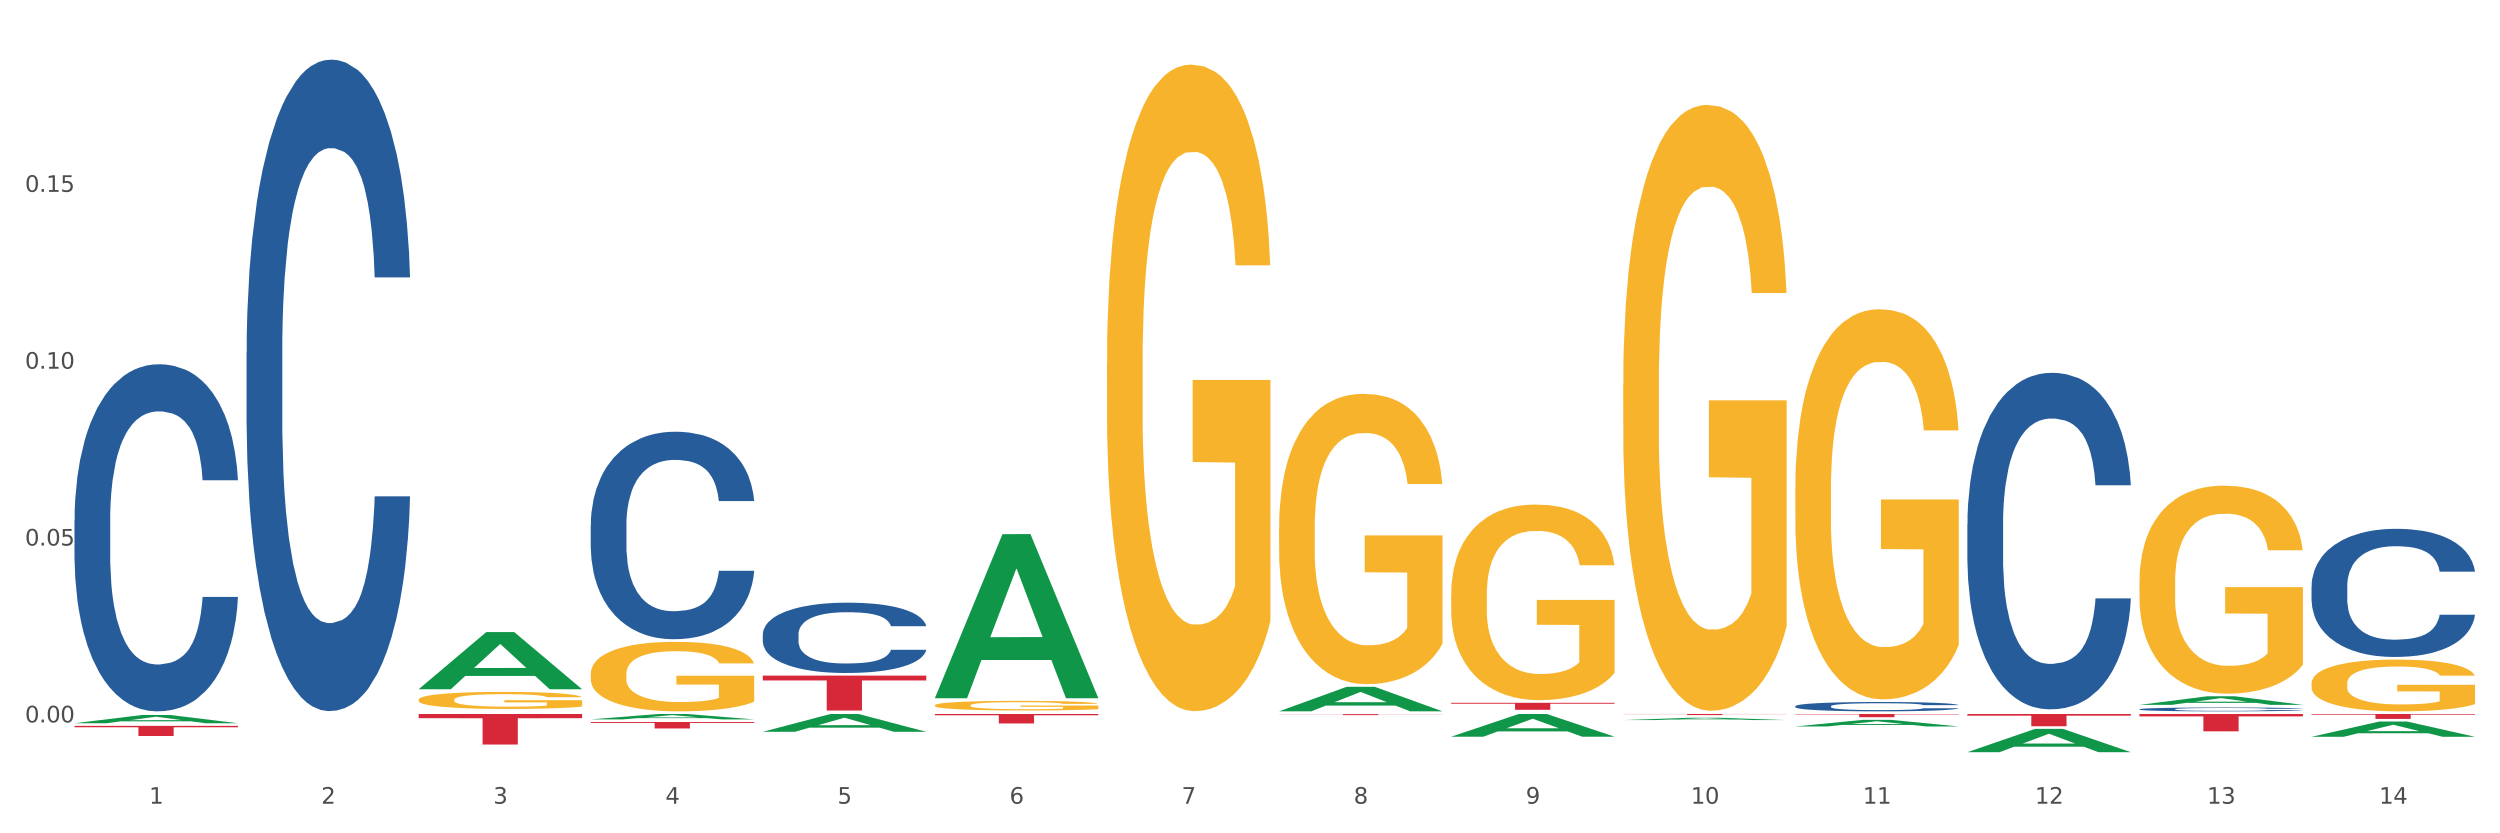 <?xml version="1.0" encoding="utf-8" standalone="no"?>
<!DOCTYPE svg PUBLIC "-//W3C//DTD SVG 1.1//EN"
  "http://www.w3.org/Graphics/SVG/1.1/DTD/svg11.dtd">
<svg xmlns:xlink="http://www.w3.org/1999/xlink" width="1080pt" height="360pt" viewBox="0 0 1080 360" xmlns="http://www.w3.org/2000/svg" version="1.1">
 <rect x="0" y="0" width="1080" height="360" fill="#333333" stroke="none"/>
 <defs>
  <style type="text/css">*{stroke-linejoin: round; stroke-linecap: butt}</style>
 </defs>
 <g id="figure_1">
  <g id="patch_1">
   <path d="M 0 360 
L 1080 360 
L 1080 0 
L 0 0 
z
" style="fill: #ffffff; stroke: #ffffff; stroke-linejoin: miter"/>
  </g>
  <g id="axes_1">
   <g id="matplotlib.axis_1">
    <g id="xtick_1">
     <g id="text_1">
      <!-- 1 -->
      <g style="fill: #4d4d4d" transform="translate(64.432 347.204) scale(0.096 -0.096)">
       <defs>
        <path id="DejaVuSans-31" d="M 794 531 
L 1825 531 
L 1825 4091 
L 703 3866 
L 703 4441 
L 1819 4666 
L 2450 4666 
L 2450 531 
L 3481 531 
L 3481 0 
L 794 0 
L 794 531 
z
" transform="scale(0.016)"/>
       </defs>
       <use xlink:href="#DejaVuSans-31"/>
      </g>
     </g>
    </g>
    <g id="xtick_2">
     <g id="text_2">
      <!-- 2 -->
      <g style="fill: #4d4d4d" transform="translate(138.771 347.204) scale(0.096 -0.096)">
       <defs>
        <path id="DejaVuSans-32" d="M 1228 531 
L 3431 531 
L 3431 0 
L 469 0 
L 469 531 
Q 828 903 1448 1529 
Q 2069 2156 2228 2338 
Q 2531 2678 2651 2914 
Q 2772 3150 2772 3378 
Q 2772 3750 2511 3984 
Q 2250 4219 1831 4219 
Q 1534 4219 1204 4116 
Q 875 4013 500 3803 
L 500 4441 
Q 881 4594 1212 4672 
Q 1544 4750 1819 4750 
Q 2544 4750 2975 4387 
Q 3406 4025 3406 3419 
Q 3406 3131 3298 2873 
Q 3191 2616 2906 2266 
Q 2828 2175 2409 1742 
Q 1991 1309 1228 531 
z
" transform="scale(0.016)"/>
       </defs>
       <use xlink:href="#DejaVuSans-32"/>
      </g>
     </g>
    </g>
    <g id="xtick_3">
     <g id="text_3">
      <!-- 3 -->
      <g style="fill: #4d4d4d" transform="translate(213.109 347.204) scale(0.096 -0.096)">
       <defs>
        <path id="DejaVuSans-33" d="M 2597 2516 
Q 3050 2419 3304 2112 
Q 3559 1806 3559 1356 
Q 3559 666 3084 287 
Q 2609 -91 1734 -91 
Q 1441 -91 1130 -33 
Q 819 25 488 141 
L 488 750 
Q 750 597 1062 519 
Q 1375 441 1716 441 
Q 2309 441 2620 675 
Q 2931 909 2931 1356 
Q 2931 1769 2642 2001 
Q 2353 2234 1838 2234 
L 1294 2234 
L 1294 2753 
L 1863 2753 
Q 2328 2753 2575 2939 
Q 2822 3125 2822 3475 
Q 2822 3834 2567 4026 
Q 2313 4219 1838 4219 
Q 1578 4219 1281 4162 
Q 984 4106 628 3988 
L 628 4550 
Q 988 4650 1302 4700 
Q 1616 4750 1894 4750 
Q 2613 4750 3031 4423 
Q 3450 4097 3450 3541 
Q 3450 3153 3228 2886 
Q 3006 2619 2597 2516 
z
" transform="scale(0.016)"/>
       </defs>
       <use xlink:href="#DejaVuSans-33"/>
      </g>
     </g>
    </g>
    <g id="xtick_4">
     <g id="text_4">
      <!-- 4 -->
      <g style="fill: #4d4d4d" transform="translate(287.448 347.204) scale(0.096 -0.096)">
       <defs>
        <path id="DejaVuSans-34" d="M 2419 4116 
L 825 1625 
L 2419 1625 
L 2419 4116 
z
M 2253 4666 
L 3047 4666 
L 3047 1625 
L 3713 1625 
L 3713 1100 
L 3047 1100 
L 3047 0 
L 2419 0 
L 2419 1100 
L 313 1100 
L 313 1709 
L 2253 4666 
z
" transform="scale(0.016)"/>
       </defs>
       <use xlink:href="#DejaVuSans-34"/>
      </g>
     </g>
    </g>
    <g id="xtick_5">
     <g id="text_5">
      <!-- 5 -->
      <g style="fill: #4d4d4d" transform="translate(361.787 347.204) scale(0.096 -0.096)">
       <defs>
        <path id="DejaVuSans-35" d="M 691 4666 
L 3169 4666 
L 3169 4134 
L 1269 4134 
L 1269 2991 
Q 1406 3038 1543 3061 
Q 1681 3084 1819 3084 
Q 2600 3084 3056 2656 
Q 3513 2228 3513 1497 
Q 3513 744 3044 326 
Q 2575 -91 1722 -91 
Q 1428 -91 1123 -41 
Q 819 9 494 109 
L 494 744 
Q 775 591 1075 516 
Q 1375 441 1709 441 
Q 2250 441 2565 725 
Q 2881 1009 2881 1497 
Q 2881 1984 2565 2268 
Q 2250 2553 1709 2553 
Q 1456 2553 1204 2497 
Q 953 2441 691 2322 
L 691 4666 
z
" transform="scale(0.016)"/>
       </defs>
       <use xlink:href="#DejaVuSans-35"/>
      </g>
     </g>
    </g>
    <g id="xtick_6">
     <g id="text_6">
      <!-- 6 -->
      <g style="fill: #4d4d4d" transform="translate(436.125 347.204) scale(0.096 -0.096)">
       <defs>
        <path id="DejaVuSans-36" d="M 2113 2584 
Q 1688 2584 1439 2293 
Q 1191 2003 1191 1497 
Q 1191 994 1439 701 
Q 1688 409 2113 409 
Q 2538 409 2786 701 
Q 3034 994 3034 1497 
Q 3034 2003 2786 2293 
Q 2538 2584 2113 2584 
z
M 3366 4563 
L 3366 3988 
Q 3128 4100 2886 4159 
Q 2644 4219 2406 4219 
Q 1781 4219 1451 3797 
Q 1122 3375 1075 2522 
Q 1259 2794 1537 2939 
Q 1816 3084 2150 3084 
Q 2853 3084 3261 2657 
Q 3669 2231 3669 1497 
Q 3669 778 3244 343 
Q 2819 -91 2113 -91 
Q 1303 -91 875 529 
Q 447 1150 447 2328 
Q 447 3434 972 4092 
Q 1497 4750 2381 4750 
Q 2619 4750 2861 4703 
Q 3103 4656 3366 4563 
z
" transform="scale(0.016)"/>
       </defs>
       <use xlink:href="#DejaVuSans-36"/>
      </g>
     </g>
    </g>
    <g id="xtick_7">
     <g id="text_7">
      <!-- 7 -->
      <g style="fill: #4d4d4d" transform="translate(510.464 347.204) scale(0.096 -0.096)">
       <defs>
        <path id="DejaVuSans-37" d="M 525 4666 
L 3525 4666 
L 3525 4397 
L 1831 0 
L 1172 0 
L 2766 4134 
L 525 4134 
L 525 4666 
z
" transform="scale(0.016)"/>
       </defs>
       <use xlink:href="#DejaVuSans-37"/>
      </g>
     </g>
    </g>
    <g id="xtick_8">
     <g id="text_8">
      <!-- 8 -->
      <g style="fill: #4d4d4d" transform="translate(584.803 347.204) scale(0.096 -0.096)">
       <defs>
        <path id="DejaVuSans-38" d="M 2034 2216 
Q 1584 2216 1326 1975 
Q 1069 1734 1069 1313 
Q 1069 891 1326 650 
Q 1584 409 2034 409 
Q 2484 409 2743 651 
Q 3003 894 3003 1313 
Q 3003 1734 2745 1975 
Q 2488 2216 2034 2216 
z
M 1403 2484 
Q 997 2584 770 2862 
Q 544 3141 544 3541 
Q 544 4100 942 4425 
Q 1341 4750 2034 4750 
Q 2731 4750 3128 4425 
Q 3525 4100 3525 3541 
Q 3525 3141 3298 2862 
Q 3072 2584 2669 2484 
Q 3125 2378 3379 2068 
Q 3634 1759 3634 1313 
Q 3634 634 3220 271 
Q 2806 -91 2034 -91 
Q 1263 -91 848 271 
Q 434 634 434 1313 
Q 434 1759 690 2068 
Q 947 2378 1403 2484 
z
M 1172 3481 
Q 1172 3119 1398 2916 
Q 1625 2713 2034 2713 
Q 2441 2713 2670 2916 
Q 2900 3119 2900 3481 
Q 2900 3844 2670 4047 
Q 2441 4250 2034 4250 
Q 1625 4250 1398 4047 
Q 1172 3844 1172 3481 
z
" transform="scale(0.016)"/>
       </defs>
       <use xlink:href="#DejaVuSans-38"/>
      </g>
     </g>
    </g>
    <g id="xtick_9">
     <g id="text_9">
      <!-- 9 -->
      <g style="fill: #4d4d4d" transform="translate(659.142 347.204) scale(0.096 -0.096)">
       <defs>
        <path id="DejaVuSans-39" d="M 703 97 
L 703 672 
Q 941 559 1184 500 
Q 1428 441 1663 441 
Q 2288 441 2617 861 
Q 2947 1281 2994 2138 
Q 2813 1869 2534 1725 
Q 2256 1581 1919 1581 
Q 1219 1581 811 2004 
Q 403 2428 403 3163 
Q 403 3881 828 4315 
Q 1253 4750 1959 4750 
Q 2769 4750 3195 4129 
Q 3622 3509 3622 2328 
Q 3622 1225 3098 567 
Q 2575 -91 1691 -91 
Q 1453 -91 1209 -44 
Q 966 3 703 97 
z
M 1959 2075 
Q 2384 2075 2632 2365 
Q 2881 2656 2881 3163 
Q 2881 3666 2632 3958 
Q 2384 4250 1959 4250 
Q 1534 4250 1286 3958 
Q 1038 3666 1038 3163 
Q 1038 2656 1286 2365 
Q 1534 2075 1959 2075 
z
" transform="scale(0.016)"/>
       </defs>
       <use xlink:href="#DejaVuSans-39"/>
      </g>
     </g>
    </g>
    <g id="xtick_10">
     <g id="text_10">
      <!-- 10 -->
      <g style="fill: #4d4d4d" transform="translate(730.426 347.204) scale(0.096 -0.096)">
       <defs>
        <path id="DejaVuSans-30" d="M 2034 4250 
Q 1547 4250 1301 3770 
Q 1056 3291 1056 2328 
Q 1056 1369 1301 889 
Q 1547 409 2034 409 
Q 2525 409 2770 889 
Q 3016 1369 3016 2328 
Q 3016 3291 2770 3770 
Q 2525 4250 2034 4250 
z
M 2034 4750 
Q 2819 4750 3233 4129 
Q 3647 3509 3647 2328 
Q 3647 1150 3233 529 
Q 2819 -91 2034 -91 
Q 1250 -91 836 529 
Q 422 1150 422 2328 
Q 422 3509 836 4129 
Q 1250 4750 2034 4750 
z
" transform="scale(0.016)"/>
       </defs>
       <use xlink:href="#DejaVuSans-31"/>
       <use xlink:href="#DejaVuSans-30" transform="translate(63.623 0)"/>
      </g>
     </g>
    </g>
    <g id="xtick_11">
     <g id="text_11">
      <!-- 11 -->
      <g style="fill: #4d4d4d" transform="translate(804.765 347.204) scale(0.096 -0.096)">
       <use xlink:href="#DejaVuSans-31"/>
       <use xlink:href="#DejaVuSans-31" transform="translate(63.623 0)"/>
      </g>
     </g>
    </g>
    <g id="xtick_12">
     <g id="text_12">
      <!-- 12 -->
      <g style="fill: #4d4d4d" transform="translate(879.104 347.204) scale(0.096 -0.096)">
       <use xlink:href="#DejaVuSans-31"/>
       <use xlink:href="#DejaVuSans-32" transform="translate(63.623 0)"/>
      </g>
     </g>
    </g>
    <g id="xtick_13">
     <g id="text_13">
      <!-- 13 -->
      <g style="fill: #4d4d4d" transform="translate(953.442 347.204) scale(0.096 -0.096)">
       <use xlink:href="#DejaVuSans-31"/>
       <use xlink:href="#DejaVuSans-33" transform="translate(63.623 0)"/>
      </g>
     </g>
    </g>
    <g id="xtick_14">
     <g id="text_14">
      <!-- 14 -->
      <g style="fill: #4d4d4d" transform="translate(1027.781 347.204) scale(0.096 -0.096)">
       <use xlink:href="#DejaVuSans-31"/>
       <use xlink:href="#DejaVuSans-34" transform="translate(63.623 0)"/>
      </g>
     </g>
    </g>
    <g id="xtick_15"/>
    <g id="xtick_16"/>
    <g id="xtick_17"/>
    <g id="xtick_18"/>
    <g id="xtick_19"/>
    <g id="xtick_20"/>
    <g id="xtick_21"/>
    <g id="xtick_22"/>
    <g id="xtick_23"/>
    <g id="xtick_24"/>
    <g id="xtick_25"/>
    <g id="xtick_26"/>
    <g id="xtick_27"/>
   </g>
   <g id="matplotlib.axis_2">
    <g id="ytick_1">
     <g id="text_15">
      <!-- 0.00 -->
      <g style="fill: #4d4d4d" transform="translate(10.8 312.083) scale(0.096 -0.096)">
       <defs>
        <path id="DejaVuSans-2e" d="M 684 794 
L 1344 794 
L 1344 0 
L 684 0 
L 684 794 
z
" transform="scale(0.016)"/>
       </defs>
       <use xlink:href="#DejaVuSans-30"/>
       <use xlink:href="#DejaVuSans-2e" transform="translate(63.623 0)"/>
       <use xlink:href="#DejaVuSans-30" transform="translate(95.41 0)"/>
       <use xlink:href="#DejaVuSans-30" transform="translate(159.033 0)"/>
      </g>
     </g>
    </g>
    <g id="ytick_2">
     <g id="text_16">
      <!-- 0.05 -->
      <g style="fill: #4d4d4d" transform="translate(10.8 235.682) scale(0.096 -0.096)">
       <use xlink:href="#DejaVuSans-30"/>
       <use xlink:href="#DejaVuSans-2e" transform="translate(63.623 0)"/>
       <use xlink:href="#DejaVuSans-30" transform="translate(95.41 0)"/>
       <use xlink:href="#DejaVuSans-35" transform="translate(159.033 0)"/>
      </g>
     </g>
    </g>
    <g id="ytick_3">
     <g id="text_17">
      <!-- 0.10 -->
      <g style="fill: #4d4d4d" transform="translate(10.8 159.282) scale(0.096 -0.096)">
       <use xlink:href="#DejaVuSans-30"/>
       <use xlink:href="#DejaVuSans-2e" transform="translate(63.623 0)"/>
       <use xlink:href="#DejaVuSans-31" transform="translate(95.41 0)"/>
       <use xlink:href="#DejaVuSans-30" transform="translate(159.033 0)"/>
      </g>
     </g>
    </g>
    <g id="ytick_4">
     <g id="text_18">
      <!-- 0.15 -->
      <g style="fill: #4d4d4d" transform="translate(10.8 82.882) scale(0.096 -0.096)">
       <use xlink:href="#DejaVuSans-30"/>
       <use xlink:href="#DejaVuSans-2e" transform="translate(63.623 0)"/>
       <use xlink:href="#DejaVuSans-31" transform="translate(95.41 0)"/>
       <use xlink:href="#DejaVuSans-35" transform="translate(159.033 0)"/>
      </g>
     </g>
    </g>
    <g id="ytick_5"/>
    <g id="ytick_6"/>
    <g id="ytick_7"/>
    <g id="ytick_8"/>
   </g>
   <g id="PolyCollection_1">
    <path d="M 32.175 312.436 
L 32.248 312.433 
L 61.37 308.872 
L 73.456 308.868 
L 102.797 312.443 
L 88.818 312.443 
L 82.484 311.611 
L 52.415 311.611 
L 52.197 311.624 
L 46.081 312.443 
L 32.175 312.443 
L 32.175 312.436 
L 56.201 311.114 
L 78.698 311.11 
L 67.559 309.63 
L 67.413 309.624 
L 67.267 309.634 
L 56.128 311.11 
L 56.201 311.114 
L 32.175 312.436 
z
" clip-path="url(#pea7c0e9045)" style="fill: #109648"/>
    <path d="M 106.514 152.216 
L 106.597 151.959 
L 106.597 144.763 
L 106.848 134.996 
L 107.766 117.004 
L 108.935 103.381 
L 110.938 87.446 
L 112.023 80.763 
L 113.442 73.309 
L 116.364 61.229 
L 119.703 50.948 
L 122.04 45.293 
L 123.794 41.695 
L 127.717 35.269 
L 129.971 32.442 
L 132.308 30.129 
L 134.312 28.587 
L 137.651 26.788 
L 140.322 26.017 
L 143.411 25.759 
L 145.998 26.017 
L 149.421 27.045 
L 154.43 30.129 
L 156.35 31.928 
L 158.937 35.012 
L 161.609 39.125 
L 163.779 43.237 
L 166.283 49.149 
L 168.871 56.86 
L 171.376 66.627 
L 173.129 75.623 
L 174.548 85.133 
L 175.8 96.699 
L 176.718 109.293 
L 177.135 119.831 
L 161.859 119.831 
L 161.442 110.321 
L 160.607 100.04 
L 159.772 93.1 
L 158.854 87.446 
L 157.435 81.02 
L 156.183 76.908 
L 154.096 72.024 
L 152.176 68.94 
L 150.59 67.141 
L 148.67 65.599 
L 144.579 64.056 
L 141.658 64.056 
L 139.821 64.57 
L 137.567 65.856 
L 135.647 67.655 
L 133.393 70.739 
L 131.64 74.08 
L 129.887 78.45 
L 128.886 81.534 
L 127.383 87.189 
L 126.381 91.815 
L 125.046 99.783 
L 124.294 105.438 
L 122.959 120.088 
L 122.374 130.883 
L 122.124 138.337 
L 121.957 146.562 
L 121.957 186.658 
L 122.458 204.65 
L 122.875 212.361 
L 123.543 221.099 
L 124.795 232.409 
L 126.632 243.461 
L 128.552 251.429 
L 130.138 256.312 
L 131.64 259.91 
L 133.143 262.738 
L 134.979 265.308 
L 136.482 266.85 
L 138.736 268.392 
L 141.407 269.163 
L 143.494 269.163 
L 147.751 267.878 
L 149.671 266.593 
L 151.508 264.794 
L 153.511 261.967 
L 155.097 258.882 
L 156.016 256.569 
L 157.518 251.686 
L 158.687 246.545 
L 159.689 240.633 
L 160.357 235.493 
L 161.108 227.782 
L 161.692 219.043 
L 161.859 214.417 
L 177.135 214.417 
L 176.802 223.67 
L 176.217 232.666 
L 175.049 244.746 
L 174.13 251.686 
L 172.711 260.167 
L 171.209 267.364 
L 169.122 275.332 
L 167.202 281.244 
L 165.198 286.384 
L 163.028 291.011 
L 159.104 297.436 
L 157.685 299.235 
L 154.68 302.32 
L 152.343 304.119 
L 148.92 305.918 
L 145.414 306.946 
L 141.741 307.203 
L 138.486 306.689 
L 134.896 305.147 
L 132.642 303.605 
L 130.138 301.292 
L 127.216 297.693 
L 124.461 293.324 
L 121.874 288.183 
L 119.453 282.272 
L 117.199 275.589 
L 114.277 264.537 
L 112.107 253.742 
L 110.521 243.718 
L 109.435 235.236 
L 108.35 224.441 
L 107.766 216.987 
L 106.848 198.995 
L 106.514 182.288 
L 106.514 152.216 
z
" clip-path="url(#pea7c0e9045)" style="fill: #255c99"/>
    <path d="M 775.562 308.435 
L 846.184 308.435 
L 846.184 308.631 
L 818.404 308.632 
L 818.404 309.844 
L 803.175 309.844 
L 803.175 308.632 
L 775.562 308.631 
L 775.562 308.437 
L 775.562 308.435 
z
" clip-path="url(#pea7c0e9045)" style="fill: #d62839"/>
    <path d="M 701.223 308.435 
L 771.845 308.435 
L 771.845 308.503 
L 744.065 308.504 
L 744.065 308.924 
L 728.836 308.924 
L 728.836 308.504 
L 701.223 308.503 
L 701.223 308.436 
L 701.223 308.435 
z
" clip-path="url(#pea7c0e9045)" style="fill: #d62839"/>
    <path d="M 626.885 303.6 
L 697.506 303.6 
L 697.506 304.02 
L 669.726 304.023 
L 669.726 306.627 
L 654.497 306.627 
L 654.497 304.023 
L 626.885 304.02 
L 626.885 303.602 
L 626.885 303.6 
z
" clip-path="url(#pea7c0e9045)" style="fill: #d62839"/>
    <path d="M 552.546 308.499 
L 623.168 308.499 
L 623.168 308.559 
L 595.388 308.559 
L 595.388 308.931 
L 580.159 308.931 
L 580.159 308.559 
L 552.546 308.559 
L 552.546 308.499 
L 552.546 308.499 
z
" clip-path="url(#pea7c0e9045)" style="fill: #d62839"/>
    <path d="M 403.869 308.435 
L 474.49 308.435 
L 474.49 309.005 
L 446.71 309.009 
L 446.71 312.536 
L 431.481 312.536 
L 431.481 309.009 
L 403.869 309.005 
L 403.869 308.439 
L 403.869 308.435 
z
" clip-path="url(#pea7c0e9045)" style="fill: #d62839"/>
    <path d="M 329.53 291.862 
L 400.152 291.862 
L 400.152 293.958 
L 372.371 293.972 
L 372.371 306.943 
L 357.143 306.943 
L 357.143 293.972 
L 329.53 293.958 
L 329.53 291.876 
L 329.53 291.862 
z
" clip-path="url(#pea7c0e9045)" style="fill: #d62839"/>
    <path d="M 255.191 311.911 
L 325.813 311.911 
L 325.813 312.3 
L 298.033 312.303 
L 298.033 314.711 
L 282.804 314.711 
L 282.804 312.303 
L 255.191 312.3 
L 255.191 311.913 
L 255.191 311.911 
z
" clip-path="url(#pea7c0e9045)" style="fill: #d62839"/>
    <path d="M 180.852 308.435 
L 251.474 308.435 
L 251.474 310.269 
L 223.694 310.281 
L 223.694 321.629 
L 208.465 321.629 
L 208.465 310.281 
L 180.852 310.269 
L 180.852 308.448 
L 180.852 308.435 
z
" clip-path="url(#pea7c0e9045)" style="fill: #d62839"/>
    <path d="M 32.175 313.574 
L 102.797 313.574 
L 102.797 314.181 
L 75.017 314.185 
L 75.017 317.946 
L 59.788 317.946 
L 59.788 314.185 
L 32.175 314.181 
L 32.175 313.578 
L 32.175 313.574 
z
" clip-path="url(#pea7c0e9045)" style="fill: #d62839"/>
    <path d="M 998.578 295.276 
L 998.662 295.255 
L 998.662 294.52 
L 998.828 293.887 
L 999.662 292.355 
L 1000.913 291.089 
L 1001.83 290.415 
L 1002.747 289.864 
L 1003.831 289.313 
L 1005.165 288.741 
L 1007.583 287.903 
L 1009.084 287.475 
L 1010.918 287.025 
L 1014.253 286.372 
L 1016.671 286.004 
L 1019.173 285.698 
L 1023.258 285.33 
L 1025.926 285.167 
L 1028.761 285.044 
L 1032.18 284.963 
L 1034.765 284.942 
L 1040.434 285.003 
L 1045.27 285.187 
L 1047.605 285.33 
L 1050.607 285.575 
L 1052.191 285.739 
L 1054.775 286.065 
L 1057.444 286.494 
L 1059.278 286.862 
L 1062.029 287.556 
L 1064.114 288.251 
L 1066.032 289.108 
L 1067.032 289.701 
L 1067.783 290.252 
L 1068.45 290.885 
L 1069.117 291.886 
L 1054.108 291.886 
L 1053.525 291.171 
L 1052.608 290.497 
L 1051.274 289.844 
L 1050.106 289.435 
L 1048.105 288.925 
L 1046.271 288.598 
L 1044.353 288.353 
L 1042.019 288.148 
L 1040.184 288.046 
L 1037.599 287.965 
L 1032.513 287.985 
L 1029.095 288.148 
L 1026.76 288.353 
L 1025.259 288.537 
L 1023.925 288.741 
L 1022.425 289.027 
L 1020.674 289.456 
L 1019.423 289.844 
L 1018.172 290.334 
L 1017.172 290.824 
L 1016.255 291.396 
L 1015.504 292.008 
L 1014.92 292.641 
L 1014.42 293.417 
L 1014.003 294.704 
L 1014.003 297.502 
L 1014.17 298.135 
L 1014.587 298.972 
L 1015.087 299.605 
L 1015.921 300.361 
L 1016.671 300.872 
L 1018.089 301.607 
L 1019.673 302.219 
L 1020.924 302.607 
L 1022.174 302.934 
L 1024.342 303.384 
L 1026.76 303.751 
L 1028.845 303.976 
L 1031.68 304.18 
L 1033.597 304.262 
L 1035.265 304.303 
L 1039.35 304.303 
L 1042.269 304.241 
L 1045.52 304.098 
L 1048.022 303.914 
L 1050.106 303.69 
L 1052.441 303.322 
L 1053.942 302.975 
L 1053.942 298.707 
L 1035.598 298.686 
L 1035.598 295.848 
L 1069.2 295.848 
L 1069.2 304.18 
L 1067.783 304.609 
L 1066.198 304.997 
L 1064.531 305.344 
L 1062.029 305.773 
L 1059.028 306.181 
L 1056.36 306.467 
L 1053.525 306.712 
L 1050.19 306.937 
L 1045.854 307.141 
L 1043.186 307.223 
L 1039.851 307.284 
L 1035.932 307.305 
L 1032.513 307.264 
L 1029.178 307.162 
L 1025.676 306.978 
L 1022.258 306.712 
L 1019.673 306.447 
L 1017.088 306.12 
L 1014.337 305.691 
L 1012.169 305.283 
L 1010.501 304.915 
L 1008.667 304.445 
L 1006.666 303.833 
L 1005.165 303.281 
L 1003.831 302.71 
L 1002.414 301.974 
L 1001.413 301.341 
L 1000.413 300.545 
L 999.829 299.953 
L 999.162 299.034 
L 998.662 297.747 
L 998.578 295.276 
z
" clip-path="url(#pea7c0e9045)" style="fill: #f7b32b"/>
    <path d="M 924.24 251.332 
L 924.323 251.25 
L 924.323 248.296 
L 924.49 245.752 
L 925.323 239.598 
L 926.574 234.51 
L 927.491 231.802 
L 928.408 229.587 
L 929.492 227.371 
L 930.826 225.073 
L 933.244 221.709 
L 934.745 219.986 
L 936.58 218.18 
L 939.915 215.555 
L 942.333 214.077 
L 944.834 212.847 
L 948.92 211.37 
L 951.588 210.713 
L 954.423 210.221 
L 957.841 209.892 
L 960.426 209.81 
L 966.096 210.057 
L 970.932 210.795 
L 973.266 211.37 
L 976.268 212.354 
L 977.852 213.011 
L 980.437 214.324 
L 983.105 216.047 
L 984.939 217.524 
L 987.691 220.314 
L 989.775 223.104 
L 991.693 226.55 
L 992.693 228.93 
L 993.444 231.146 
L 994.111 233.69 
L 994.778 237.711 
L 979.77 237.711 
L 979.186 234.838 
L 978.269 232.131 
L 976.935 229.505 
L 975.768 227.863 
L 973.766 225.812 
L 971.932 224.499 
L 970.014 223.514 
L 967.68 222.694 
L 965.845 222.283 
L 963.261 221.955 
L 958.175 222.037 
L 954.756 222.694 
L 952.422 223.514 
L 950.921 224.253 
L 949.587 225.073 
L 948.086 226.222 
L 946.335 227.945 
L 945.084 229.505 
L 943.834 231.474 
L 942.833 233.443 
L 941.916 235.741 
L 941.165 238.203 
L 940.582 240.747 
L 940.081 243.865 
L 939.665 249.035 
L 939.665 260.277 
L 939.831 262.821 
L 940.248 266.185 
L 940.749 268.729 
L 941.582 271.765 
L 942.333 273.817 
L 943.75 276.771 
L 945.334 279.232 
L 946.585 280.792 
L 947.836 282.104 
L 950.004 283.91 
L 952.422 285.387 
L 954.506 286.29 
L 957.341 287.11 
L 959.259 287.438 
L 960.926 287.602 
L 965.012 287.602 
L 967.93 287.356 
L 971.182 286.782 
L 973.683 286.043 
L 975.768 285.141 
L 978.102 283.664 
L 979.603 282.269 
L 979.603 265.118 
L 961.26 265.036 
L 961.26 253.63 
L 994.861 253.63 
L 994.861 287.11 
L 993.444 288.833 
L 991.86 290.392 
L 990.192 291.787 
L 987.691 293.511 
L 984.689 295.152 
L 982.021 296.301 
L 979.186 297.285 
L 975.851 298.188 
L 971.515 299.009 
L 968.847 299.337 
L 965.512 299.583 
L 961.593 299.665 
L 958.175 299.501 
L 954.84 299.091 
L 951.338 298.352 
L 947.919 297.285 
L 945.334 296.219 
L 942.75 294.906 
L 939.998 293.182 
L 937.83 291.541 
L 936.163 290.064 
L 934.328 288.177 
L 932.327 285.715 
L 930.826 283.499 
L 929.492 281.202 
L 928.075 278.248 
L 927.074 275.704 
L 926.074 272.504 
L 925.49 270.124 
L 924.823 266.431 
L 924.323 261.261 
L 924.24 251.332 
z
" clip-path="url(#pea7c0e9045)" style="fill: #f7b32b"/>
    <path d="M 924.24 308.435 
L 994.861 308.435 
L 994.861 309.477 
L 967.081 309.484 
L 967.081 315.929 
L 951.852 315.929 
L 951.852 309.484 
L 924.24 309.477 
L 924.24 308.442 
L 924.24 308.435 
z
" clip-path="url(#pea7c0e9045)" style="fill: #d62839"/>
    <path d="M 775.562 211.469 
L 775.645 211.315 
L 775.645 205.774 
L 775.812 201.002 
L 776.646 189.458 
L 777.897 179.915 
L 778.814 174.836 
L 779.731 170.68 
L 780.815 166.524 
L 782.149 162.215 
L 784.567 155.904 
L 786.068 152.672 
L 787.902 149.285 
L 791.237 144.36 
L 793.655 141.589 
L 796.157 139.281 
L 800.242 136.51 
L 802.91 135.279 
L 805.745 134.355 
L 809.164 133.74 
L 811.748 133.586 
L 817.418 134.047 
L 822.254 135.433 
L 824.589 136.51 
L 827.59 138.357 
L 829.175 139.588 
L 831.759 142.051 
L 834.427 145.283 
L 836.262 148.054 
L 839.013 153.287 
L 841.098 158.52 
L 843.015 164.985 
L 844.016 169.449 
L 844.766 173.605 
L 845.433 178.376 
L 846.1 185.918 
L 831.092 185.918 
L 830.509 180.531 
L 829.592 175.452 
L 828.257 170.526 
L 827.09 167.448 
L 825.089 163.6 
L 823.255 161.137 
L 821.337 159.29 
L 819.002 157.751 
L 817.168 156.981 
L 814.583 156.366 
L 809.497 156.52 
L 806.079 157.751 
L 803.744 159.29 
L 802.243 160.675 
L 800.909 162.215 
L 799.408 164.369 
L 797.657 167.602 
L 796.407 170.526 
L 795.156 174.22 
L 794.156 177.914 
L 793.238 182.224 
L 792.488 186.842 
L 791.904 191.613 
L 791.404 197.462 
L 790.987 207.159 
L 790.987 228.246 
L 791.154 233.017 
L 791.571 239.328 
L 792.071 244.1 
L 792.905 249.795 
L 793.655 253.643 
L 795.073 259.184 
L 796.657 263.801 
L 797.908 266.726 
L 799.158 269.188 
L 801.326 272.575 
L 803.744 275.345 
L 805.829 277.038 
L 808.663 278.577 
L 810.581 279.193 
L 812.249 279.501 
L 816.334 279.501 
L 819.253 279.039 
L 822.504 277.962 
L 825.006 276.577 
L 827.09 274.883 
L 829.425 272.113 
L 830.926 269.496 
L 830.926 237.327 
L 812.582 237.173 
L 812.582 215.778 
L 846.184 215.778 
L 846.184 278.577 
L 844.766 281.81 
L 843.182 284.734 
L 841.515 287.351 
L 839.013 290.583 
L 836.012 293.662 
L 833.344 295.816 
L 830.509 297.663 
L 827.174 299.357 
L 822.838 300.896 
L 820.17 301.511 
L 816.835 301.973 
L 812.916 302.127 
L 809.497 301.819 
L 806.162 301.05 
L 802.66 299.664 
L 799.242 297.663 
L 796.657 295.662 
L 794.072 293.2 
L 791.321 289.967 
L 789.153 286.889 
L 787.485 284.119 
L 785.651 280.578 
L 783.65 275.961 
L 782.149 271.805 
L 780.815 267.495 
L 779.398 261.954 
L 778.397 257.183 
L 777.396 251.18 
L 776.813 246.716 
L 776.146 239.79 
L 775.645 230.093 
L 775.562 211.469 
z
" clip-path="url(#pea7c0e9045)" style="fill: #f7b32b"/>
    <path d="M 626.885 257.017 
L 626.968 256.94 
L 626.968 254.162 
L 627.135 251.77 
L 627.969 245.982 
L 629.219 241.198 
L 630.136 238.651 
L 631.054 236.567 
L 632.138 234.484 
L 633.472 232.323 
L 635.89 229.159 
L 637.39 227.539 
L 639.225 225.841 
L 642.56 223.372 
L 644.978 221.983 
L 647.479 220.825 
L 651.565 219.436 
L 654.233 218.819 
L 657.068 218.356 
L 660.486 218.047 
L 663.071 217.97 
L 668.741 218.201 
L 673.577 218.896 
L 675.911 219.436 
L 678.913 220.362 
L 680.497 220.98 
L 683.082 222.214 
L 685.75 223.835 
L 687.584 225.224 
L 690.336 227.847 
L 692.42 230.471 
L 694.338 233.712 
L 695.339 235.95 
L 696.089 238.034 
L 696.756 240.426 
L 697.423 244.207 
L 682.415 244.207 
L 681.831 241.506 
L 680.914 238.96 
L 679.58 236.49 
L 678.413 234.947 
L 676.412 233.018 
L 674.577 231.783 
L 672.66 230.857 
L 670.325 230.085 
L 668.491 229.7 
L 665.906 229.391 
L 660.82 229.468 
L 657.401 230.085 
L 655.067 230.857 
L 653.566 231.552 
L 652.232 232.323 
L 650.731 233.404 
L 648.98 235.024 
L 647.729 236.49 
L 646.479 238.342 
L 645.478 240.194 
L 644.561 242.355 
L 643.811 244.67 
L 643.227 247.062 
L 642.727 249.995 
L 642.31 254.856 
L 642.31 265.428 
L 642.476 267.821 
L 642.893 270.984 
L 643.394 273.377 
L 644.227 276.232 
L 644.978 278.161 
L 646.395 280.939 
L 647.979 283.254 
L 649.23 284.72 
L 650.481 285.955 
L 652.649 287.653 
L 655.067 289.042 
L 657.151 289.891 
L 659.986 290.662 
L 661.904 290.971 
L 663.571 291.125 
L 667.657 291.125 
L 670.575 290.894 
L 673.827 290.354 
L 676.328 289.659 
L 678.413 288.81 
L 680.747 287.421 
L 682.248 286.109 
L 682.248 269.981 
L 663.905 269.904 
L 663.905 259.178 
L 697.506 259.178 
L 697.506 290.662 
L 696.089 292.283 
L 694.505 293.749 
L 692.837 295.061 
L 690.336 296.681 
L 687.334 298.225 
L 684.666 299.305 
L 681.831 300.231 
L 678.496 301.08 
L 674.16 301.852 
L 671.492 302.16 
L 668.157 302.392 
L 664.238 302.469 
L 660.82 302.315 
L 657.485 301.929 
L 653.983 301.234 
L 650.564 300.231 
L 647.979 299.228 
L 645.395 297.993 
L 642.643 296.373 
L 640.475 294.829 
L 638.808 293.44 
L 636.974 291.665 
L 634.972 289.35 
L 633.472 287.267 
L 632.138 285.106 
L 630.72 282.328 
L 629.72 279.936 
L 628.719 276.926 
L 628.135 274.688 
L 627.468 271.216 
L 626.968 266.354 
L 626.885 257.017 
z
" clip-path="url(#pea7c0e9045)" style="fill: #f7b32b"/>
    <path d="M 552.546 228.095 
L 552.629 227.98 
L 552.629 223.857 
L 552.796 220.306 
L 553.63 211.715 
L 554.881 204.614 
L 555.798 200.834 
L 556.715 197.741 
L 557.799 194.649 
L 559.133 191.442 
L 561.551 186.745 
L 563.052 184.34 
L 564.886 181.82 
L 568.221 178.155 
L 570.639 176.093 
L 573.141 174.375 
L 577.226 172.313 
L 579.894 171.397 
L 582.729 170.71 
L 586.148 170.251 
L 588.732 170.137 
L 594.402 170.48 
L 599.238 171.511 
L 601.573 172.313 
L 604.574 173.688 
L 606.158 174.604 
L 608.743 176.437 
L 611.411 178.842 
L 613.246 180.904 
L 615.997 184.798 
L 618.082 188.693 
L 619.999 193.503 
L 621 196.825 
L 621.75 199.918 
L 622.417 203.468 
L 623.084 209.081 
L 608.076 209.081 
L 607.493 205.072 
L 606.575 201.292 
L 605.241 197.627 
L 604.074 195.336 
L 602.073 192.472 
L 600.239 190.64 
L 598.321 189.265 
L 595.986 188.12 
L 594.152 187.547 
L 591.567 187.089 
L 586.481 187.204 
L 583.063 188.12 
L 580.728 189.265 
L 579.227 190.296 
L 577.893 191.442 
L 576.392 193.045 
L 574.641 195.451 
L 573.391 197.627 
L 572.14 200.376 
L 571.139 203.125 
L 570.222 206.332 
L 569.472 209.768 
L 568.888 213.319 
L 568.388 217.672 
L 567.971 224.888 
L 567.971 240.58 
L 568.138 244.131 
L 568.555 248.827 
L 569.055 252.378 
L 569.889 256.616 
L 570.639 259.479 
L 572.057 263.603 
L 573.641 267.039 
L 574.891 269.215 
L 576.142 271.048 
L 578.31 273.568 
L 580.728 275.63 
L 582.812 276.889 
L 585.647 278.035 
L 587.565 278.493 
L 589.233 278.722 
L 593.318 278.722 
L 596.236 278.379 
L 599.488 277.577 
L 601.99 276.546 
L 604.074 275.286 
L 606.409 273.224 
L 607.909 271.277 
L 607.909 247.338 
L 589.566 247.223 
L 589.566 231.302 
L 623.168 231.302 
L 623.168 278.035 
L 621.75 280.44 
L 620.166 282.617 
L 618.499 284.564 
L 615.997 286.969 
L 612.996 289.26 
L 610.327 290.864 
L 607.493 292.238 
L 604.157 293.498 
L 599.822 294.643 
L 597.154 295.102 
L 593.818 295.445 
L 589.9 295.56 
L 586.481 295.331 
L 583.146 294.758 
L 579.644 293.727 
L 576.226 292.238 
L 573.641 290.749 
L 571.056 288.916 
L 568.305 286.511 
L 566.137 284.22 
L 564.469 282.158 
L 562.635 279.524 
L 560.634 276.088 
L 559.133 272.995 
L 557.799 269.788 
L 556.381 265.664 
L 555.381 262.114 
L 554.38 257.647 
L 553.797 254.325 
L 553.13 249.17 
L 552.629 241.954 
L 552.546 228.095 
z
" clip-path="url(#pea7c0e9045)" style="fill: #f7b32b"/>
    <path d="M 478.207 156.979 
L 478.291 156.724 
L 478.291 147.54 
L 478.457 139.632 
L 479.291 120.498 
L 480.542 104.682 
L 481.459 96.263 
L 482.376 89.375 
L 483.46 82.487 
L 484.794 75.344 
L 487.212 64.885 
L 488.713 59.527 
L 490.547 53.915 
L 493.882 45.751 
L 496.3 41.159 
L 498.802 37.333 
L 502.887 32.741 
L 505.555 30.7 
L 508.39 29.169 
L 511.809 28.149 
L 514.394 27.894 
L 520.063 28.659 
L 524.899 30.955 
L 527.234 32.741 
L 530.236 35.802 
L 531.82 37.843 
L 534.405 41.925 
L 537.073 47.282 
L 538.907 51.874 
L 541.658 60.548 
L 543.743 69.221 
L 545.661 79.936 
L 546.661 87.334 
L 547.412 94.222 
L 548.079 102.13 
L 548.746 114.631 
L 533.737 114.631 
L 533.154 105.702 
L 532.237 97.283 
L 530.903 89.12 
L 529.735 84.018 
L 527.734 77.64 
L 525.9 73.558 
L 523.982 70.497 
L 521.648 67.946 
L 519.813 66.67 
L 517.228 65.65 
L 512.142 65.905 
L 508.724 67.946 
L 506.389 70.497 
L 504.888 72.793 
L 503.554 75.344 
L 502.054 78.916 
L 500.303 84.273 
L 499.052 89.12 
L 497.801 95.243 
L 496.801 101.365 
L 495.884 108.508 
L 495.133 116.161 
L 494.549 124.07 
L 494.049 133.764 
L 493.632 149.836 
L 493.632 184.786 
L 493.799 192.694 
L 494.216 203.154 
L 494.716 211.062 
L 495.55 220.501 
L 496.3 226.879 
L 497.718 236.063 
L 499.302 243.716 
L 500.553 248.563 
L 501.803 252.645 
L 503.971 258.257 
L 506.389 262.849 
L 508.474 265.655 
L 511.309 268.207 
L 513.226 269.227 
L 514.894 269.737 
L 518.979 269.737 
L 521.898 268.972 
L 525.149 267.186 
L 527.651 264.89 
L 529.735 262.084 
L 532.07 257.492 
L 533.571 253.155 
L 533.571 199.837 
L 515.227 199.582 
L 515.227 164.122 
L 548.829 164.122 
L 548.829 268.207 
L 547.412 273.564 
L 545.827 278.411 
L 544.16 282.748 
L 541.658 288.105 
L 538.657 293.207 
L 535.989 296.779 
L 533.154 299.84 
L 529.819 302.646 
L 525.483 305.197 
L 522.815 306.218 
L 519.48 306.983 
L 515.561 307.238 
L 512.142 306.728 
L 508.807 305.452 
L 505.305 303.156 
L 501.887 299.84 
L 499.302 296.524 
L 496.717 292.442 
L 493.966 287.085 
L 491.798 281.982 
L 490.13 277.39 
L 488.296 271.523 
L 486.295 263.87 
L 484.794 256.982 
L 483.46 249.839 
L 482.043 240.655 
L 481.042 232.746 
L 480.042 222.797 
L 479.458 215.399 
L 478.791 203.919 
L 478.291 187.847 
L 478.207 156.979 
z
" clip-path="url(#pea7c0e9045)" style="fill: #f7b32b"/>
    <path d="M 403.869 304.698 
L 403.952 304.694 
L 403.952 304.558 
L 404.119 304.44 
L 404.952 304.156 
L 406.203 303.92 
L 407.12 303.795 
L 408.037 303.693 
L 409.121 303.59 
L 410.455 303.484 
L 412.873 303.329 
L 414.374 303.249 
L 416.209 303.166 
L 419.544 303.044 
L 421.962 302.976 
L 424.463 302.919 
L 428.549 302.851 
L 431.217 302.821 
L 434.052 302.798 
L 437.47 302.783 
L 440.055 302.779 
L 445.725 302.79 
L 450.561 302.824 
L 452.895 302.851 
L 455.897 302.896 
L 457.481 302.927 
L 460.066 302.987 
L 462.734 303.067 
L 464.568 303.135 
L 467.32 303.264 
L 469.404 303.393 
L 471.322 303.553 
L 472.322 303.663 
L 473.073 303.765 
L 473.74 303.883 
L 474.407 304.068 
L 459.399 304.068 
L 458.815 303.936 
L 457.898 303.81 
L 456.564 303.689 
L 455.397 303.613 
L 453.396 303.518 
L 451.561 303.458 
L 449.643 303.412 
L 447.309 303.374 
L 445.475 303.355 
L 442.89 303.34 
L 437.804 303.344 
L 434.385 303.374 
L 432.051 303.412 
L 430.55 303.446 
L 429.216 303.484 
L 427.715 303.537 
L 425.964 303.617 
L 424.713 303.689 
L 423.463 303.78 
L 422.462 303.871 
L 421.545 303.977 
L 420.794 304.091 
L 420.211 304.209 
L 419.711 304.353 
L 419.294 304.592 
L 419.294 305.111 
L 419.46 305.229 
L 419.877 305.384 
L 420.378 305.502 
L 421.211 305.642 
L 421.962 305.737 
L 423.379 305.874 
L 424.963 305.987 
L 426.214 306.06 
L 427.465 306.12 
L 429.633 306.204 
L 432.051 306.272 
L 434.135 306.314 
L 436.97 306.352 
L 438.888 306.367 
L 440.555 306.374 
L 444.641 306.374 
L 447.559 306.363 
L 450.811 306.336 
L 453.312 306.302 
L 455.397 306.261 
L 457.731 306.192 
L 459.232 306.128 
L 459.232 305.335 
L 440.889 305.331 
L 440.889 304.804 
L 474.49 304.804 
L 474.49 306.352 
L 473.073 306.431 
L 471.489 306.503 
L 469.821 306.568 
L 467.32 306.647 
L 464.318 306.723 
L 461.65 306.776 
L 458.815 306.822 
L 455.48 306.864 
L 451.144 306.902 
L 448.476 306.917 
L 445.141 306.928 
L 441.222 306.932 
L 437.804 306.924 
L 434.469 306.905 
L 430.967 306.871 
L 427.548 306.822 
L 424.963 306.773 
L 422.379 306.712 
L 419.627 306.632 
L 417.459 306.556 
L 415.792 306.488 
L 413.957 306.401 
L 411.956 306.287 
L 410.455 306.185 
L 409.121 306.079 
L 407.704 305.942 
L 406.703 305.824 
L 405.703 305.676 
L 405.119 305.566 
L 404.452 305.396 
L 403.952 305.157 
L 403.869 304.698 
z
" clip-path="url(#pea7c0e9045)" style="fill: #f7b32b"/>
    <path d="M 255.191 291.154 
L 255.275 291.127 
L 255.275 290.14 
L 255.441 289.29 
L 256.275 287.233 
L 257.526 285.533 
L 258.443 284.628 
L 259.36 283.888 
L 260.444 283.148 
L 261.778 282.38 
L 264.196 281.256 
L 265.697 280.68 
L 267.531 280.076 
L 270.866 279.199 
L 273.284 278.705 
L 275.786 278.294 
L 279.871 277.801 
L 282.539 277.581 
L 285.374 277.417 
L 288.793 277.307 
L 291.377 277.28 
L 297.047 277.362 
L 301.883 277.609 
L 304.218 277.801 
L 307.219 278.13 
L 308.804 278.349 
L 311.388 278.788 
L 314.057 279.364 
L 315.891 279.857 
L 318.642 280.789 
L 320.727 281.722 
L 322.645 282.873 
L 323.645 283.669 
L 324.395 284.409 
L 325.062 285.259 
L 325.73 286.602 
L 310.721 286.602 
L 310.138 285.643 
L 309.221 284.738 
L 307.886 283.86 
L 306.719 283.312 
L 304.718 282.627 
L 302.884 282.188 
L 300.966 281.859 
L 298.631 281.585 
L 296.797 281.447 
L 294.212 281.338 
L 289.126 281.365 
L 285.708 281.585 
L 283.373 281.859 
L 281.872 282.106 
L 280.538 282.38 
L 279.037 282.764 
L 277.286 283.339 
L 276.036 283.86 
L 274.785 284.519 
L 273.785 285.177 
L 272.867 285.944 
L 272.117 286.767 
L 271.533 287.617 
L 271.033 288.659 
L 270.616 290.386 
L 270.616 294.143 
L 270.783 294.993 
L 271.2 296.117 
L 271.7 296.967 
L 272.534 297.982 
L 273.284 298.667 
L 274.702 299.654 
L 276.286 300.477 
L 277.537 300.998 
L 278.787 301.437 
L 280.955 302.04 
L 283.373 302.534 
L 285.458 302.835 
L 288.292 303.109 
L 290.21 303.219 
L 291.878 303.274 
L 295.963 303.274 
L 298.882 303.192 
L 302.133 303 
L 304.635 302.753 
L 306.719 302.451 
L 309.054 301.958 
L 310.555 301.492 
L 310.555 295.761 
L 292.211 295.733 
L 292.211 291.922 
L 325.813 291.922 
L 325.813 303.109 
L 324.395 303.685 
L 322.811 304.206 
L 321.144 304.672 
L 318.642 305.248 
L 315.641 305.796 
L 312.973 306.18 
L 310.138 306.509 
L 306.803 306.811 
L 302.467 307.085 
L 299.799 307.195 
L 296.464 307.277 
L 292.545 307.305 
L 289.126 307.25 
L 285.791 307.113 
L 282.289 306.866 
L 278.871 306.509 
L 276.286 306.153 
L 273.701 305.714 
L 270.95 305.138 
L 268.782 304.59 
L 267.114 304.096 
L 265.28 303.466 
L 263.279 302.643 
L 261.778 301.903 
L 260.444 301.135 
L 259.027 300.148 
L 258.026 299.298 
L 257.025 298.229 
L 256.442 297.433 
L 255.775 296.199 
L 255.275 294.472 
L 255.191 291.154 
z
" clip-path="url(#pea7c0e9045)" style="fill: #f7b32b"/>
    <path d="M 180.852 302.303 
L 180.936 302.297 
L 180.936 302.055 
L 181.103 301.846 
L 181.936 301.342 
L 183.187 300.925 
L 184.104 300.704 
L 185.021 300.522 
L 186.105 300.341 
L 187.439 300.153 
L 189.857 299.877 
L 191.358 299.736 
L 193.192 299.588 
L 196.528 299.373 
L 198.946 299.252 
L 201.447 299.151 
L 205.533 299.03 
L 208.201 298.976 
L 211.036 298.936 
L 214.454 298.909 
L 217.039 298.902 
L 222.709 298.923 
L 227.545 298.983 
L 229.879 299.03 
L 232.881 299.111 
L 234.465 299.165 
L 237.05 299.272 
L 239.718 299.413 
L 241.552 299.534 
L 244.304 299.763 
L 246.388 299.991 
L 248.306 300.273 
L 249.306 300.468 
L 250.057 300.65 
L 250.724 300.858 
L 251.391 301.188 
L 236.383 301.188 
L 235.799 300.952 
L 234.882 300.731 
L 233.548 300.515 
L 232.38 300.381 
L 230.379 300.213 
L 228.545 300.105 
L 226.627 300.025 
L 224.293 299.958 
L 222.458 299.924 
L 219.874 299.897 
L 214.788 299.904 
L 211.369 299.958 
L 209.034 300.025 
L 207.534 300.085 
L 206.2 300.153 
L 204.699 300.247 
L 202.948 300.388 
L 201.697 300.515 
L 200.446 300.677 
L 199.446 300.838 
L 198.529 301.026 
L 197.778 301.228 
L 197.195 301.436 
L 196.694 301.692 
L 196.277 302.115 
L 196.277 303.036 
L 196.444 303.244 
L 196.861 303.52 
L 197.361 303.728 
L 198.195 303.977 
L 198.946 304.145 
L 200.363 304.387 
L 201.947 304.588 
L 203.198 304.716 
L 204.449 304.824 
L 206.616 304.972 
L 209.034 305.093 
L 211.119 305.166 
L 213.954 305.234 
L 215.871 305.261 
L 217.539 305.274 
L 221.625 305.274 
L 224.543 305.254 
L 227.795 305.207 
L 230.296 305.146 
L 232.38 305.072 
L 234.715 304.951 
L 236.216 304.837 
L 236.216 303.432 
L 217.873 303.426 
L 217.873 302.491 
L 251.474 302.491 
L 251.474 305.234 
L 250.057 305.375 
L 248.473 305.503 
L 246.805 305.617 
L 244.304 305.758 
L 241.302 305.892 
L 238.634 305.986 
L 235.799 306.067 
L 232.464 306.141 
L 228.128 306.208 
L 225.46 306.235 
L 222.125 306.255 
L 218.206 306.262 
L 214.788 306.249 
L 211.452 306.215 
L 207.951 306.154 
L 204.532 306.067 
L 201.947 305.98 
L 199.362 305.872 
L 196.611 305.731 
L 194.443 305.597 
L 192.776 305.476 
L 190.941 305.321 
L 188.94 305.119 
L 187.439 304.938 
L 186.105 304.75 
L 184.688 304.508 
L 183.687 304.299 
L 182.687 304.037 
L 182.103 303.842 
L 181.436 303.54 
L 180.936 303.117 
L 180.852 302.303 
z
" clip-path="url(#pea7c0e9045)" style="fill: #f7b32b"/>
    <path d="M 998.578 253.324 
L 998.662 253.273 
L 998.662 251.858 
L 998.912 249.936 
L 999.83 246.397 
L 1000.999 243.717 
L 1003.003 240.583 
L 1004.088 239.268 
L 1005.507 237.802 
L 1008.429 235.426 
L 1011.768 233.403 
L 1014.105 232.291 
L 1015.858 231.583 
L 1019.781 230.319 
L 1022.035 229.763 
L 1024.373 229.308 
L 1026.376 229.004 
L 1029.715 228.651 
L 1032.387 228.499 
L 1035.475 228.448 
L 1038.063 228.499 
L 1041.486 228.701 
L 1046.494 229.308 
L 1048.414 229.662 
L 1051.002 230.268 
L 1053.673 231.077 
L 1055.844 231.886 
L 1058.348 233.049 
L 1060.936 234.566 
L 1063.44 236.487 
L 1065.193 238.257 
L 1066.612 240.128 
L 1067.864 242.403 
L 1068.783 244.88 
L 1069.2 246.953 
L 1053.924 246.953 
L 1053.506 245.083 
L 1052.671 243.06 
L 1051.837 241.695 
L 1050.918 240.583 
L 1049.499 239.319 
L 1048.247 238.51 
L 1046.16 237.549 
L 1044.24 236.942 
L 1042.654 236.588 
L 1040.734 236.285 
L 1036.644 235.982 
L 1033.722 235.982 
L 1031.886 236.083 
L 1029.632 236.336 
L 1027.712 236.69 
L 1025.458 237.296 
L 1023.705 237.954 
L 1021.952 238.813 
L 1020.95 239.42 
L 1019.448 240.532 
L 1018.446 241.442 
L 1017.11 243.01 
L 1016.359 244.122 
L 1015.023 247.004 
L 1014.439 249.127 
L 1014.188 250.594 
L 1014.022 252.212 
L 1014.022 260.099 
L 1014.522 263.638 
L 1014.94 265.155 
L 1015.608 266.874 
L 1016.86 269.099 
L 1018.696 271.273 
L 1020.616 272.84 
L 1022.202 273.801 
L 1023.705 274.508 
L 1025.207 275.065 
L 1027.044 275.57 
L 1028.547 275.874 
L 1030.8 276.177 
L 1033.472 276.329 
L 1035.559 276.329 
L 1039.816 276.076 
L 1041.736 275.823 
L 1043.572 275.469 
L 1045.576 274.913 
L 1047.162 274.306 
L 1048.08 273.851 
L 1049.583 272.891 
L 1050.752 271.879 
L 1051.753 270.716 
L 1052.421 269.705 
L 1053.172 268.188 
L 1053.757 266.469 
L 1053.924 265.559 
L 1069.2 265.559 
L 1068.866 267.38 
L 1068.282 269.149 
L 1067.113 271.525 
L 1066.195 272.891 
L 1064.776 274.559 
L 1063.273 275.975 
L 1061.186 277.542 
L 1059.266 278.705 
L 1057.263 279.716 
L 1055.092 280.626 
L 1051.169 281.89 
L 1049.75 282.244 
L 1046.745 282.851 
L 1044.407 283.205 
L 1040.985 283.559 
L 1037.479 283.761 
L 1033.806 283.811 
L 1030.55 283.71 
L 1026.96 283.407 
L 1024.707 283.104 
L 1022.202 282.649 
L 1019.281 281.941 
L 1016.526 281.081 
L 1013.938 280.07 
L 1011.517 278.907 
L 1009.263 277.593 
L 1006.342 275.419 
L 1004.171 273.295 
L 1002.585 271.323 
L 1001.5 269.655 
L 1000.415 267.531 
L 999.83 266.065 
L 998.912 262.526 
L 998.578 259.239 
L 998.578 253.324 
z
" clip-path="url(#pea7c0e9045)" style="fill: #255c99"/>
    <path d="M 924.24 306.388 
L 924.323 306.386 
L 924.323 306.343 
L 924.573 306.286 
L 925.492 306.179 
L 926.66 306.099 
L 928.664 306.004 
L 929.749 305.965 
L 931.168 305.921 
L 934.09 305.849 
L 937.429 305.788 
L 939.766 305.755 
L 941.519 305.734 
L 945.443 305.695 
L 947.697 305.679 
L 950.034 305.665 
L 952.037 305.656 
L 955.377 305.645 
L 958.048 305.641 
L 961.136 305.639 
L 963.724 305.641 
L 967.147 305.647 
L 972.155 305.665 
L 974.075 305.676 
L 976.663 305.694 
L 979.335 305.718 
L 981.505 305.743 
L 984.009 305.778 
L 986.597 305.823 
L 989.101 305.881 
L 990.854 305.934 
L 992.273 305.991 
L 993.526 306.059 
L 994.444 306.134 
L 994.861 306.196 
L 979.585 306.196 
L 979.168 306.14 
L 978.333 306.079 
L 977.498 306.038 
L 976.58 306.004 
L 975.161 305.966 
L 973.908 305.942 
L 971.822 305.913 
L 969.902 305.895 
L 968.316 305.884 
L 966.396 305.875 
L 962.305 305.866 
L 959.383 305.866 
L 957.547 305.869 
L 955.293 305.876 
L 953.373 305.887 
L 951.119 305.905 
L 949.366 305.925 
L 947.613 305.951 
L 946.611 305.969 
L 945.109 306.003 
L 944.107 306.03 
L 942.771 306.077 
L 942.02 306.111 
L 940.685 306.197 
L 940.1 306.261 
L 939.85 306.305 
L 939.683 306.354 
L 939.683 306.591 
L 940.184 306.698 
L 940.601 306.743 
L 941.269 306.795 
L 942.521 306.862 
L 944.358 306.927 
L 946.278 306.975 
L 947.864 307.003 
L 949.366 307.025 
L 950.869 307.041 
L 952.705 307.057 
L 954.208 307.066 
L 956.462 307.075 
L 959.133 307.08 
L 961.22 307.08 
L 965.477 307.072 
L 967.397 307.064 
L 969.234 307.054 
L 971.237 307.037 
L 972.823 307.019 
L 973.742 307.005 
L 975.244 306.976 
L 976.413 306.946 
L 977.415 306.911 
L 978.082 306.88 
L 978.834 306.835 
L 979.418 306.783 
L 979.585 306.756 
L 994.861 306.756 
L 994.527 306.81 
L 993.943 306.864 
L 992.774 306.935 
L 991.856 306.976 
L 990.437 307.026 
L 988.934 307.069 
L 986.847 307.116 
L 984.927 307.151 
L 982.924 307.181 
L 980.754 307.209 
L 976.83 307.247 
L 975.411 307.257 
L 972.406 307.276 
L 970.069 307.286 
L 966.646 307.297 
L 963.14 307.303 
L 959.467 307.305 
L 956.211 307.302 
L 952.622 307.292 
L 950.368 307.283 
L 947.864 307.27 
L 944.942 307.248 
L 942.187 307.222 
L 939.599 307.192 
L 937.178 307.157 
L 934.925 307.118 
L 932.003 307.052 
L 929.832 306.988 
L 928.246 306.929 
L 927.161 306.879 
L 926.076 306.815 
L 925.492 306.771 
L 924.573 306.664 
L 924.24 306.565 
L 924.24 306.388 
z
" clip-path="url(#pea7c0e9045)" style="fill: #255c99"/>
    <path d="M 849.901 226.377 
L 849.984 226.244 
L 849.984 222.527 
L 850.235 217.481 
L 851.153 208.187 
L 852.322 201.15 
L 854.325 192.918 
L 855.41 189.466 
L 856.829 185.616 
L 859.751 179.376 
L 863.09 174.065 
L 865.428 171.144 
L 867.181 169.285 
L 871.104 165.965 
L 873.358 164.505 
L 875.695 163.31 
L 877.699 162.513 
L 881.038 161.584 
L 883.709 161.186 
L 886.798 161.053 
L 889.386 161.186 
L 892.808 161.717 
L 897.817 163.31 
L 899.737 164.239 
L 902.325 165.833 
L 904.996 167.957 
L 907.166 170.081 
L 909.671 173.135 
L 912.258 177.118 
L 914.763 182.164 
L 916.516 186.811 
L 917.935 191.723 
L 919.187 197.698 
L 920.105 204.204 
L 920.523 209.648 
L 905.246 209.648 
L 904.829 204.735 
L 903.994 199.424 
L 903.159 195.839 
L 902.241 192.918 
L 900.822 189.599 
L 899.57 187.475 
L 897.483 184.952 
L 895.563 183.359 
L 893.977 182.429 
L 892.057 181.633 
L 887.966 180.836 
L 885.045 180.836 
L 883.208 181.102 
L 880.954 181.765 
L 879.034 182.695 
L 876.78 184.288 
L 875.027 186.014 
L 873.274 188.271 
L 872.273 189.865 
L 870.77 192.786 
L 869.768 195.176 
L 868.433 199.291 
L 867.681 202.212 
L 866.346 209.781 
L 865.761 215.357 
L 865.511 219.207 
L 865.344 223.456 
L 865.344 244.169 
L 865.845 253.463 
L 866.262 257.446 
L 866.93 261.96 
L 868.182 267.802 
L 870.019 273.511 
L 871.939 277.627 
L 873.525 280.15 
L 875.027 282.009 
L 876.53 283.469 
L 878.367 284.797 
L 879.869 285.594 
L 882.123 286.39 
L 884.794 286.789 
L 886.881 286.789 
L 891.139 286.125 
L 893.059 285.461 
L 894.895 284.532 
L 896.899 283.071 
L 898.485 281.478 
L 899.403 280.283 
L 900.905 277.76 
L 902.074 275.105 
L 903.076 272.051 
L 903.744 269.396 
L 904.495 265.412 
L 905.079 260.898 
L 905.246 258.508 
L 920.523 258.508 
L 920.189 263.288 
L 919.604 267.935 
L 918.436 274.175 
L 917.517 277.76 
L 916.098 282.142 
L 914.596 285.859 
L 912.509 289.975 
L 910.589 293.029 
L 908.585 295.685 
L 906.415 298.074 
L 902.491 301.394 
L 901.072 302.323 
L 898.067 303.916 
L 895.73 304.846 
L 892.307 305.775 
L 888.801 306.306 
L 885.128 306.439 
L 881.873 306.174 
L 878.283 305.377 
L 876.029 304.58 
L 873.525 303.385 
L 870.603 301.527 
L 867.848 299.269 
L 865.261 296.614 
L 862.84 293.56 
L 860.586 290.108 
L 857.664 284.399 
L 855.494 278.822 
L 853.908 273.644 
L 852.823 269.263 
L 851.737 263.686 
L 851.153 259.836 
L 850.235 250.542 
L 849.901 241.912 
L 849.901 226.377 
z
" clip-path="url(#pea7c0e9045)" style="fill: #255c99"/>
    <path d="M 775.562 305.076 
L 775.646 305.072 
L 775.646 304.969 
L 775.896 304.828 
L 776.814 304.57 
L 777.983 304.374 
L 779.986 304.145 
L 781.072 304.049 
L 782.491 303.941 
L 785.412 303.768 
L 788.752 303.62 
L 791.089 303.539 
L 792.842 303.487 
L 796.765 303.395 
L 799.019 303.354 
L 801.357 303.321 
L 803.36 303.298 
L 806.699 303.273 
L 809.37 303.261 
L 812.459 303.258 
L 815.047 303.261 
L 818.469 303.276 
L 823.478 303.321 
L 825.398 303.346 
L 827.986 303.391 
L 830.657 303.45 
L 832.828 303.509 
L 835.332 303.594 
L 837.92 303.705 
L 840.424 303.845 
L 842.177 303.975 
L 843.596 304.112 
L 844.848 304.278 
L 845.766 304.459 
L 846.184 304.61 
L 830.908 304.61 
L 830.49 304.474 
L 829.655 304.326 
L 828.821 304.226 
L 827.902 304.145 
L 826.483 304.052 
L 825.231 303.993 
L 823.144 303.923 
L 821.224 303.879 
L 819.638 303.853 
L 817.718 303.831 
L 813.628 303.808 
L 810.706 303.808 
L 808.87 303.816 
L 806.616 303.834 
L 804.696 303.86 
L 802.442 303.905 
L 800.689 303.953 
L 798.936 304.015 
L 797.934 304.06 
L 796.431 304.141 
L 795.43 304.208 
L 794.094 304.322 
L 793.343 304.403 
L 792.007 304.614 
L 791.423 304.769 
L 791.172 304.877 
L 791.005 304.995 
L 791.005 305.571 
L 791.506 305.83 
L 791.924 305.941 
L 792.591 306.067 
L 793.844 306.229 
L 795.68 306.388 
L 797.6 306.503 
L 799.186 306.573 
L 800.689 306.625 
L 802.191 306.665 
L 804.028 306.702 
L 805.53 306.724 
L 807.784 306.747 
L 810.456 306.758 
L 812.543 306.758 
L 816.8 306.739 
L 818.72 306.721 
L 820.556 306.695 
L 822.56 306.654 
L 824.146 306.61 
L 825.064 306.577 
L 826.567 306.506 
L 827.735 306.432 
L 828.737 306.347 
L 829.405 306.273 
L 830.156 306.163 
L 830.741 306.037 
L 830.908 305.97 
L 846.184 305.97 
L 845.85 306.103 
L 845.266 306.233 
L 844.097 306.407 
L 843.179 306.506 
L 841.76 306.628 
L 840.257 306.732 
L 838.17 306.846 
L 836.25 306.931 
L 834.247 307.005 
L 832.076 307.072 
L 828.153 307.164 
L 826.734 307.19 
L 823.728 307.234 
L 821.391 307.26 
L 817.969 307.286 
L 814.463 307.301 
L 810.79 307.305 
L 807.534 307.297 
L 803.944 307.275 
L 801.69 307.253 
L 799.186 307.22 
L 796.264 307.168 
L 793.51 307.105 
L 790.922 307.031 
L 788.501 306.946 
L 786.247 306.85 
L 783.325 306.691 
L 781.155 306.536 
L 779.569 306.392 
L 778.484 306.27 
L 777.399 306.115 
L 776.814 306.007 
L 775.896 305.749 
L 775.562 305.508 
L 775.562 305.076 
z
" clip-path="url(#pea7c0e9045)" style="fill: #255c99"/>
    <path d="M 329.53 274.002 
L 329.613 273.974 
L 329.613 273.197 
L 329.864 272.143 
L 330.782 270.201 
L 331.951 268.73 
L 333.954 267.01 
L 335.039 266.289 
L 336.458 265.484 
L 339.38 264.18 
L 342.719 263.071 
L 345.057 262.46 
L 346.81 262.072 
L 350.733 261.378 
L 352.987 261.073 
L 355.324 260.823 
L 357.328 260.657 
L 360.667 260.463 
L 363.338 260.379 
L 366.427 260.352 
L 369.015 260.379 
L 372.437 260.49 
L 377.446 260.823 
L 379.366 261.018 
L 381.954 261.351 
L 384.625 261.794 
L 386.795 262.238 
L 389.3 262.876 
L 391.887 263.709 
L 394.392 264.763 
L 396.145 265.734 
L 397.564 266.761 
L 398.816 268.009 
L 399.734 269.368 
L 400.152 270.506 
L 384.875 270.506 
L 384.458 269.479 
L 383.623 268.37 
L 382.788 267.621 
L 381.87 267.01 
L 380.451 266.317 
L 379.199 265.873 
L 377.112 265.346 
L 375.192 265.013 
L 373.606 264.818 
L 371.686 264.652 
L 367.595 264.486 
L 364.674 264.486 
L 362.837 264.541 
L 360.583 264.68 
L 358.663 264.874 
L 356.41 265.207 
L 354.656 265.568 
L 352.903 266.039 
L 351.902 266.372 
L 350.399 266.983 
L 349.397 267.482 
L 348.062 268.342 
L 347.31 268.952 
L 345.975 270.534 
L 345.391 271.699 
L 345.14 272.504 
L 344.973 273.391 
L 344.973 277.719 
L 345.474 279.661 
L 345.891 280.494 
L 346.559 281.437 
L 347.811 282.658 
L 349.648 283.851 
L 351.568 284.711 
L 353.154 285.238 
L 354.656 285.626 
L 356.159 285.931 
L 357.996 286.209 
L 359.498 286.375 
L 361.752 286.542 
L 364.423 286.625 
L 366.51 286.625 
L 370.768 286.486 
L 372.688 286.348 
L 374.524 286.153 
L 376.528 285.848 
L 378.114 285.515 
L 379.032 285.266 
L 380.534 284.738 
L 381.703 284.184 
L 382.705 283.546 
L 383.373 282.991 
L 384.124 282.158 
L 384.708 281.215 
L 384.875 280.716 
L 400.152 280.716 
L 399.818 281.714 
L 399.233 282.685 
L 398.065 283.989 
L 397.146 284.738 
L 395.727 285.654 
L 394.225 286.431 
L 392.138 287.291 
L 390.218 287.929 
L 388.214 288.484 
L 386.044 288.983 
L 382.121 289.677 
L 380.701 289.871 
L 377.696 290.204 
L 375.359 290.398 
L 371.936 290.592 
L 368.43 290.703 
L 364.757 290.731 
L 361.502 290.676 
L 357.912 290.509 
L 355.658 290.343 
L 353.154 290.093 
L 350.232 289.705 
L 347.477 289.233 
L 344.89 288.678 
L 342.469 288.04 
L 340.215 287.319 
L 337.293 286.126 
L 335.123 284.96 
L 333.537 283.878 
L 332.452 282.963 
L 331.366 281.798 
L 330.782 280.993 
L 329.864 279.051 
L 329.53 277.248 
L 329.53 274.002 
z
" clip-path="url(#pea7c0e9045)" style="fill: #255c99"/>
    <path d="M 255.191 226.782 
L 255.275 226.7 
L 255.275 224.408 
L 255.525 221.297 
L 256.443 215.566 
L 257.612 211.227 
L 259.615 206.151 
L 260.701 204.022 
L 262.12 201.648 
L 265.041 197.8 
L 268.381 194.525 
L 270.718 192.724 
L 272.471 191.578 
L 276.394 189.531 
L 278.648 188.631 
L 280.986 187.894 
L 282.989 187.403 
L 286.328 186.83 
L 288.999 186.584 
L 292.088 186.502 
L 294.676 186.584 
L 298.098 186.912 
L 303.107 187.894 
L 305.027 188.467 
L 307.615 189.449 
L 310.286 190.759 
L 312.457 192.069 
L 314.961 193.952 
L 317.549 196.408 
L 320.053 199.519 
L 321.806 202.385 
L 323.225 205.414 
L 324.477 209.098 
L 325.396 213.11 
L 325.813 216.466 
L 310.537 216.466 
L 310.119 213.437 
L 309.284 210.162 
L 308.45 207.952 
L 307.531 206.151 
L 306.112 204.104 
L 304.86 202.794 
L 302.773 201.239 
L 300.853 200.256 
L 299.267 199.683 
L 297.347 199.192 
L 293.257 198.701 
L 290.335 198.701 
L 288.499 198.864 
L 286.245 199.274 
L 284.325 199.847 
L 282.071 200.829 
L 280.318 201.894 
L 278.565 203.285 
L 277.563 204.268 
L 276.06 206.069 
L 275.059 207.543 
L 273.723 210.081 
L 272.972 211.882 
L 271.636 216.548 
L 271.052 219.987 
L 270.801 222.361 
L 270.634 224.981 
L 270.634 237.752 
L 271.135 243.483 
L 271.553 245.939 
L 272.22 248.723 
L 273.473 252.325 
L 275.309 255.845 
L 277.229 258.383 
L 278.815 259.939 
L 280.318 261.085 
L 281.82 261.986 
L 283.657 262.804 
L 285.159 263.295 
L 287.413 263.787 
L 290.085 264.032 
L 292.172 264.032 
L 296.429 263.623 
L 298.349 263.214 
L 300.185 262.641 
L 302.189 261.74 
L 303.775 260.758 
L 304.693 260.021 
L 306.196 258.465 
L 307.364 256.828 
L 308.366 254.945 
L 309.034 253.307 
L 309.785 250.851 
L 310.37 248.068 
L 310.537 246.594 
L 325.813 246.594 
L 325.479 249.541 
L 324.895 252.407 
L 323.726 256.255 
L 322.808 258.465 
L 321.389 261.167 
L 319.886 263.459 
L 317.799 265.997 
L 315.879 267.88 
L 313.876 269.518 
L 311.705 270.991 
L 307.782 273.038 
L 306.363 273.611 
L 303.358 274.593 
L 301.02 275.166 
L 297.598 275.74 
L 294.092 276.067 
L 290.419 276.149 
L 287.163 275.985 
L 283.573 275.494 
L 281.32 275.003 
L 278.815 274.266 
L 275.893 273.12 
L 273.139 271.728 
L 270.551 270.091 
L 268.13 268.208 
L 265.876 266.079 
L 262.955 262.559 
L 260.784 259.12 
L 259.198 255.927 
L 258.113 253.226 
L 257.028 249.787 
L 256.443 247.413 
L 255.525 241.682 
L 255.191 236.361 
L 255.191 226.782 
z
" clip-path="url(#pea7c0e9045)" style="fill: #255c99"/>
    <path d="M 701.223 166.261 
L 701.307 166.022 
L 701.307 157.417 
L 701.474 150.007 
L 702.307 132.08 
L 703.558 117.259 
L 704.475 109.371 
L 705.392 102.917 
L 706.476 96.464 
L 707.81 89.771 
L 710.228 79.97 
L 711.729 74.95 
L 713.563 69.692 
L 716.899 62.043 
L 719.317 57.74 
L 721.818 54.155 
L 725.903 49.852 
L 728.572 47.94 
L 731.406 46.505 
L 734.825 45.549 
L 737.41 45.31 
L 743.08 46.027 
L 747.915 48.179 
L 750.25 49.852 
L 753.252 52.72 
L 754.836 54.633 
L 757.421 58.457 
L 760.089 63.477 
L 761.923 67.779 
L 764.675 75.907 
L 766.759 84.034 
L 768.677 94.073 
L 769.677 101.005 
L 770.428 107.459 
L 771.095 114.869 
L 771.762 126.582 
L 756.754 126.582 
L 756.17 118.216 
L 755.253 110.328 
L 753.919 102.678 
L 752.751 97.898 
L 750.75 91.922 
L 748.916 88.097 
L 746.998 85.229 
L 744.664 82.839 
L 742.829 81.643 
L 740.245 80.687 
L 735.159 80.926 
L 731.74 82.839 
L 729.405 85.229 
L 727.905 87.38 
L 726.571 89.771 
L 725.07 93.117 
L 723.319 98.137 
L 722.068 102.678 
L 720.817 108.415 
L 719.817 114.152 
L 718.9 120.845 
L 718.149 128.016 
L 717.566 135.426 
L 717.065 144.509 
L 716.648 159.568 
L 716.648 192.316 
L 716.815 199.726 
L 717.232 209.527 
L 717.732 216.937 
L 718.566 225.781 
L 719.317 231.757 
L 720.734 240.362 
L 722.318 247.533 
L 723.569 252.075 
L 724.82 255.899 
L 726.987 261.158 
L 729.405 265.46 
L 731.49 268.09 
L 734.325 270.48 
L 736.242 271.436 
L 737.91 271.914 
L 741.996 271.914 
L 744.914 271.197 
L 748.166 269.524 
L 750.667 267.373 
L 752.751 264.743 
L 755.086 260.441 
L 756.587 256.377 
L 756.587 206.419 
L 738.244 206.18 
L 738.244 172.954 
L 771.845 172.954 
L 771.845 270.48 
L 770.428 275.5 
L 768.844 280.041 
L 767.176 284.105 
L 764.675 289.125 
L 761.673 293.905 
L 759.005 297.252 
L 756.17 300.12 
L 752.835 302.75 
L 748.499 305.14 
L 745.831 306.096 
L 742.496 306.813 
L 738.577 307.052 
L 735.159 306.574 
L 731.823 305.379 
L 728.321 303.228 
L 724.903 300.12 
L 722.318 297.013 
L 719.733 293.188 
L 716.982 288.169 
L 714.814 283.388 
L 713.147 279.085 
L 711.312 273.588 
L 709.311 266.417 
L 707.81 259.963 
L 706.476 253.27 
L 705.059 244.664 
L 704.058 237.254 
L 703.058 227.932 
L 702.474 221 
L 701.807 210.244 
L 701.307 195.185 
L 701.223 166.261 
z
" clip-path="url(#pea7c0e9045)" style="fill: #f7b32b"/>
    <path d="M 998.578 308.435 
L 1069.2 308.435 
L 1069.2 308.733 
L 1041.42 308.735 
L 1041.42 310.579 
L 1026.191 310.579 
L 1026.191 308.735 
L 998.578 308.733 
L 998.578 308.437 
L 998.578 308.435 
z
" clip-path="url(#pea7c0e9045)" style="fill: #d62839"/>
    <path d="M 849.901 308.435 
L 920.523 308.435 
L 920.523 309.173 
L 892.742 309.178 
L 892.742 313.741 
L 877.514 313.741 
L 877.514 309.178 
L 849.901 309.173 
L 849.901 308.44 
L 849.901 308.435 
z
" clip-path="url(#pea7c0e9045)" style="fill: #d62839"/>
    <path d="M 32.175 224.732 
L 32.258 224.595 
L 32.258 220.761 
L 32.509 215.558 
L 33.427 205.972 
L 34.596 198.715 
L 36.599 190.225 
L 37.684 186.664 
L 39.104 182.693 
L 42.025 176.257 
L 45.364 170.78 
L 47.702 167.767 
L 49.455 165.85 
L 53.378 162.427 
L 55.632 160.92 
L 57.969 159.688 
L 59.973 158.866 
L 63.312 157.908 
L 65.983 157.497 
L 69.072 157.36 
L 71.66 157.497 
L 75.082 158.045 
L 80.091 159.688 
L 82.011 160.646 
L 84.599 162.29 
L 87.27 164.481 
L 89.44 166.672 
L 91.945 169.821 
L 94.533 173.929 
L 97.037 179.133 
L 98.79 183.925 
L 100.209 188.992 
L 101.461 195.154 
L 102.379 201.864 
L 102.797 207.478 
L 87.52 207.478 
L 87.103 202.412 
L 86.268 196.934 
L 85.434 193.237 
L 84.515 190.225 
L 83.096 186.801 
L 81.844 184.61 
L 79.757 182.008 
L 77.837 180.365 
L 76.251 179.407 
L 74.331 178.585 
L 70.241 177.763 
L 67.319 177.763 
L 65.482 178.037 
L 63.229 178.722 
L 61.309 179.68 
L 59.055 181.324 
L 57.302 183.104 
L 55.549 185.432 
L 54.547 187.075 
L 53.044 190.088 
L 52.043 192.552 
L 50.707 196.797 
L 49.956 199.81 
L 48.62 207.615 
L 48.036 213.367 
L 47.785 217.338 
L 47.618 221.72 
L 47.618 243.082 
L 48.119 252.667 
L 48.537 256.775 
L 49.204 261.431 
L 50.457 267.456 
L 52.293 273.345 
L 54.213 277.59 
L 55.799 280.191 
L 57.302 282.108 
L 58.804 283.615 
L 60.641 284.984 
L 62.143 285.806 
L 64.397 286.627 
L 67.069 287.038 
L 69.155 287.038 
L 73.413 286.353 
L 75.333 285.669 
L 77.169 284.71 
L 79.173 283.204 
L 80.759 281.561 
L 81.677 280.328 
L 83.18 277.726 
L 84.348 274.988 
L 85.35 271.838 
L 86.018 269.1 
L 86.769 264.991 
L 87.353 260.336 
L 87.52 257.871 
L 102.797 257.871 
L 102.463 262.8 
L 101.879 267.593 
L 100.71 274.029 
L 99.792 277.726 
L 98.372 282.245 
L 96.87 286.08 
L 94.783 290.325 
L 92.863 293.474 
L 90.86 296.213 
L 88.689 298.678 
L 84.766 302.101 
L 83.347 303.06 
L 80.341 304.703 
L 78.004 305.661 
L 74.581 306.62 
L 71.075 307.168 
L 67.402 307.305 
L 64.147 307.031 
L 60.557 306.209 
L 58.303 305.387 
L 55.799 304.155 
L 52.877 302.238 
L 50.123 299.91 
L 47.535 297.171 
L 45.114 294.022 
L 42.86 290.462 
L 39.938 284.573 
L 37.768 278.822 
L 36.182 273.481 
L 35.097 268.963 
L 34.011 263.211 
L 33.427 259.24 
L 32.509 249.655 
L 32.175 240.754 
L 32.175 224.732 
z
" clip-path="url(#pea7c0e9045)" style="fill: #255c99"/>
    <path d="M 180.852 297.725 
L 180.925 297.702 
L 210.048 273.062 
L 222.133 273.039 
L 251.474 297.772 
L 237.495 297.772 
L 231.161 292.012 
L 201.092 292.012 
L 200.874 292.105 
L 194.758 297.772 
L 180.852 297.772 
L 180.852 297.725 
L 204.878 288.575 
L 227.375 288.552 
L 216.236 278.311 
L 216.09 278.264 
L 215.945 278.334 
L 204.806 288.552 
L 204.878 288.575 
L 180.852 297.725 
z
" clip-path="url(#pea7c0e9045)" style="fill: #109648"/>
    <path d="M 255.191 310.776 
L 255.264 310.773 
L 284.386 308.438 
L 296.472 308.435 
L 325.813 310.78 
L 311.834 310.78 
L 305.5 310.234 
L 275.431 310.234 
L 275.213 310.243 
L 269.097 310.78 
L 255.191 310.78 
L 255.191 310.776 
L 279.217 309.908 
L 301.714 309.906 
L 290.575 308.935 
L 290.429 308.931 
L 290.284 308.937 
L 279.144 309.906 
L 279.217 309.908 
L 255.191 310.776 
z
" clip-path="url(#pea7c0e9045)" style="fill: #109648"/>
    <path d="M 329.53 316.124 
L 329.603 316.116 
L 358.725 308.443 
L 370.811 308.435 
L 400.152 316.138 
L 386.173 316.138 
L 379.839 314.344 
L 349.77 314.344 
L 349.551 314.373 
L 343.436 316.138 
L 329.53 316.138 
L 329.53 316.124 
L 353.556 313.274 
L 376.053 313.267 
L 364.914 310.077 
L 364.768 310.063 
L 364.622 310.084 
L 353.483 313.267 
L 353.556 313.274 
L 329.53 316.124 
z
" clip-path="url(#pea7c0e9045)" style="fill: #109648"/>
    <path d="M 403.869 301.515 
L 403.941 301.448 
L 433.064 230.765 
L 445.15 230.699 
L 474.49 301.648 
L 460.512 301.648 
L 454.177 285.127 
L 424.109 285.127 
L 423.89 285.393 
L 417.774 301.648 
L 403.869 301.648 
L 403.869 301.515 
L 427.895 275.267 
L 450.392 275.2 
L 439.252 245.821 
L 439.107 245.688 
L 438.961 245.888 
L 427.822 275.2 
L 427.895 275.267 
L 403.869 301.515 
z
" clip-path="url(#pea7c0e9045)" style="fill: #109648"/>
    <path d="M 552.546 307.285 
L 552.619 307.275 
L 581.741 296.7 
L 593.827 296.69 
L 623.168 307.305 
L 609.189 307.305 
L 602.855 304.833 
L 572.786 304.833 
L 572.568 304.873 
L 566.452 307.305 
L 552.546 307.305 
L 552.546 307.285 
L 576.572 303.358 
L 599.069 303.348 
L 587.93 298.953 
L 587.784 298.933 
L 587.638 298.963 
L 576.499 303.348 
L 576.572 303.358 
L 552.546 307.285 
z
" clip-path="url(#pea7c0e9045)" style="fill: #109648"/>
    <path d="M 626.885 318.248 
L 626.957 318.239 
L 656.08 308.445 
L 668.166 308.435 
L 697.506 318.266 
L 683.528 318.266 
L 677.194 315.977 
L 647.125 315.977 
L 646.906 316.014 
L 640.791 318.266 
L 626.885 318.266 
L 626.885 318.248 
L 650.911 314.611 
L 673.408 314.602 
L 662.268 310.531 
L 662.123 310.512 
L 661.977 310.54 
L 650.838 314.602 
L 650.911 314.611 
L 626.885 318.248 
z
" clip-path="url(#pea7c0e9045)" style="fill: #109648"/>
    <path d="M 701.223 311.079 
L 701.296 311.078 
L 730.419 310.056 
L 742.504 310.055 
L 771.845 311.081 
L 757.866 311.081 
L 751.532 310.842 
L 721.463 310.842 
L 721.245 310.846 
L 715.129 311.081 
L 701.223 311.081 
L 701.223 311.079 
L 725.249 310.7 
L 747.746 310.699 
L 736.607 310.274 
L 736.461 310.272 
L 736.316 310.275 
L 725.177 310.699 
L 725.249 310.7 
L 701.223 311.079 
z
" clip-path="url(#pea7c0e9045)" style="fill: #109648"/>
    <path d="M 775.562 313.823 
L 775.635 313.82 
L 804.757 310.977 
L 816.843 310.975 
L 846.184 313.828 
L 832.205 313.828 
L 825.871 313.163 
L 795.802 313.163 
L 795.584 313.174 
L 789.468 313.828 
L 775.562 313.828 
L 775.562 313.823 
L 799.588 312.767 
L 822.085 312.764 
L 810.946 311.583 
L 810.8 311.577 
L 810.655 311.585 
L 799.515 312.764 
L 799.588 312.767 
L 775.562 313.823 
z
" clip-path="url(#pea7c0e9045)" style="fill: #109648"/>
    <path d="M 849.901 324.931 
L 849.974 324.921 
L 879.096 314.881 
L 891.182 314.872 
L 920.523 324.95 
L 906.544 324.95 
L 900.21 322.603 
L 870.141 322.603 
L 869.922 322.641 
L 863.807 324.95 
L 849.901 324.95 
L 849.901 324.931 
L 873.927 321.202 
L 896.424 321.193 
L 885.284 317.02 
L 885.139 317.001 
L 884.993 317.029 
L 873.854 321.193 
L 873.927 321.202 
L 849.901 324.931 
z
" clip-path="url(#pea7c0e9045)" style="fill: #109648"/>
    <path d="M 924.24 304.502 
L 924.312 304.498 
L 953.435 300.799 
L 965.52 300.796 
L 994.861 304.509 
L 980.883 304.509 
L 974.548 303.644 
L 944.48 303.644 
L 944.261 303.658 
L 938.145 304.509 
L 924.24 304.509 
L 924.24 304.502 
L 948.265 303.128 
L 970.763 303.125 
L 959.623 301.587 
L 959.478 301.58 
L 959.332 301.591 
L 948.193 303.125 
L 948.265 303.128 
L 924.24 304.502 
z
" clip-path="url(#pea7c0e9045)" style="fill: #109648"/>
    <path d="M 998.578 318.285 
L 998.651 318.279 
L 1027.773 311.716 
L 1039.859 311.71 
L 1069.2 318.297 
L 1055.221 318.297 
L 1048.887 316.763 
L 1018.818 316.763 
L 1018.6 316.788 
L 1012.484 318.297 
L 998.578 318.297 
L 998.578 318.285 
L 1022.604 315.848 
L 1045.101 315.842 
L 1033.962 313.114 
L 1033.816 313.102 
L 1033.671 313.12 
L 1022.531 315.842 
L 1022.604 315.848 
L 998.578 318.285 
z
" clip-path="url(#pea7c0e9045)" style="fill: #109648"/>
   </g>
  </g>
 </g>
 <defs>
  <clipPath id="pea7c0e9045">
   <rect x="32.175" y="10.8" width="1037.025" height="329.109"/>
  </clipPath>
 </defs>
</svg>
